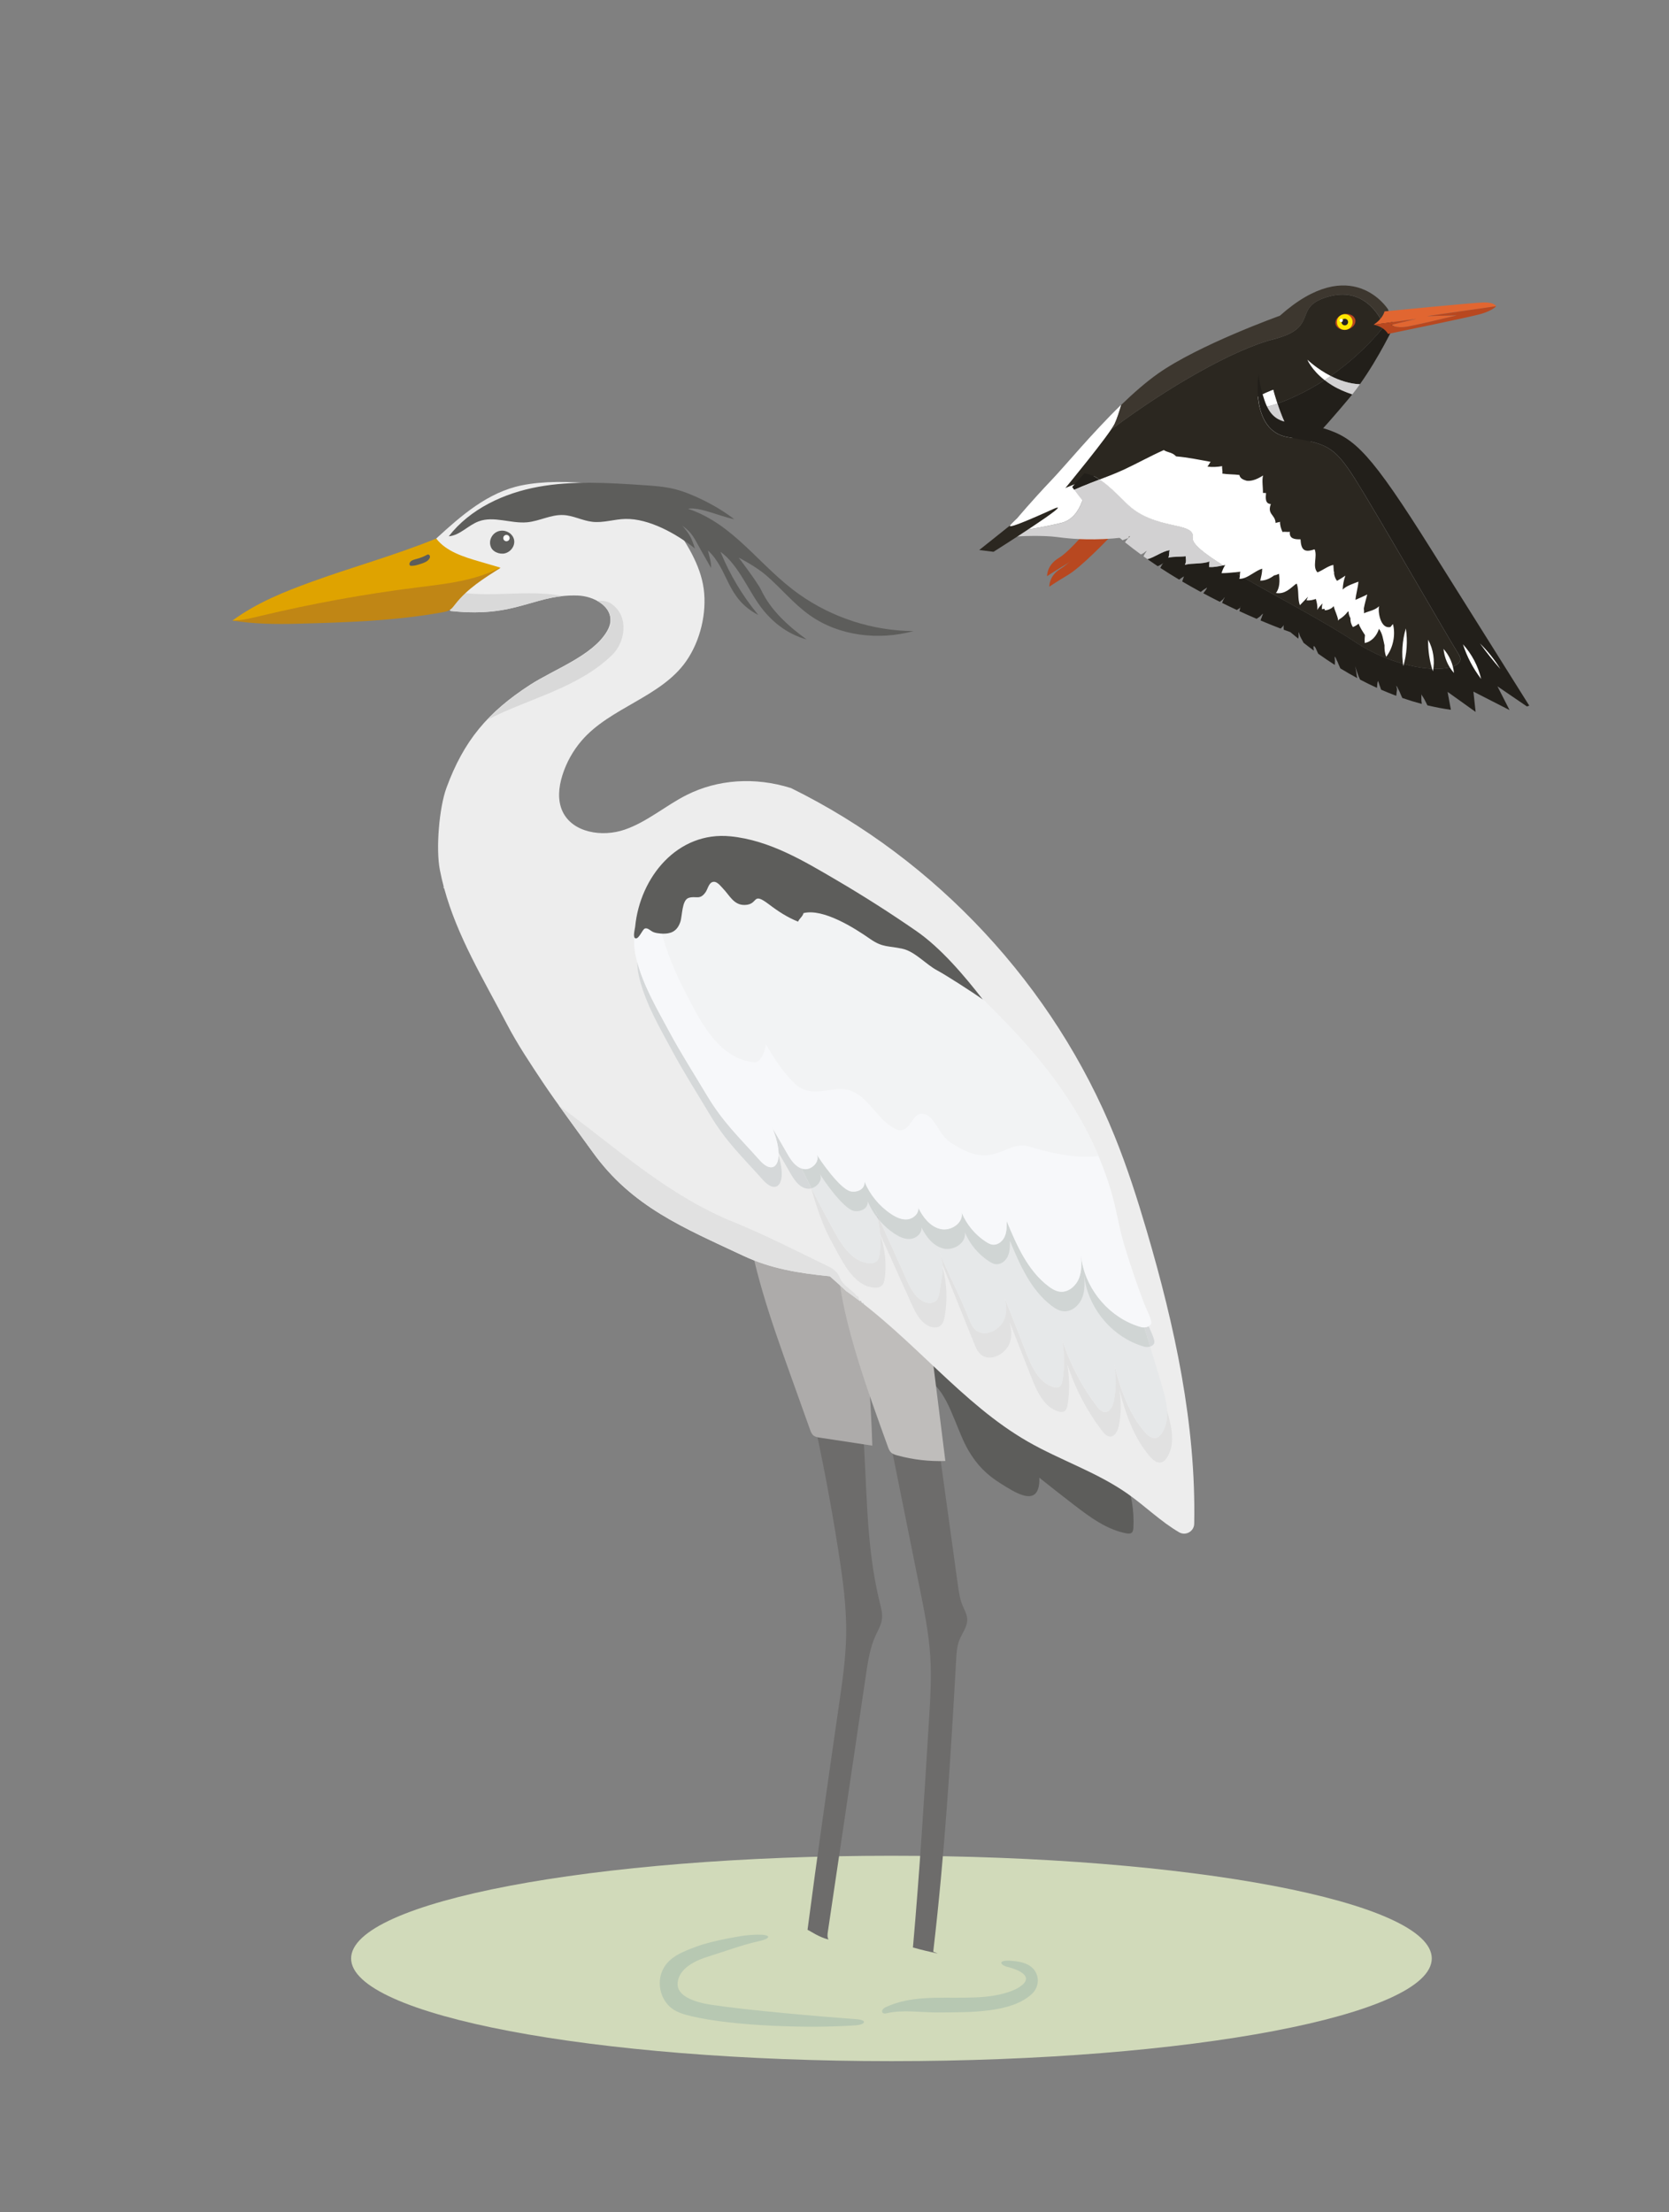 <svg xmlns="http://www.w3.org/2000/svg" xmlns:xlink="http://www.w3.org/1999/xlink" id="Layer_1" data-name="Layer 1" viewBox="0 0 500 662.61"><rect x="0" y="0" width="500" height="662.61" fill="#808080" stroke="none"/><defs><style> .cls-1 { fill: none; } .cls-2 { fill: #d2d1d2; } .cls-3 { fill: #d0d5d4; } .cls-4 { fill: #d1daba; } .cls-5 { fill: #eaeaea; } .cls-6 { fill: #a09e9b; } .cls-7 { fill: #e7e7e8; } .cls-8 { fill: #2b2720; } .cls-9 { fill: #3d372f; } .cls-10 { fill: #d9d9d9; } .cls-11 { fill: #e6e8e9; } .cls-12 { fill: #f3f3f2; } .cls-13 { fill: #c08615; } .cls-14 { fill: #c5c4c4; } .cls-15 { clip-path: url(#clippath-1); } .cls-16 { fill: #272421; } .cls-17 { fill: #e16631; } .cls-18 { fill: #f7f8fa; } .cls-19 { fill: #6d6c6b; } .cls-20 { fill: #fff; } .cls-21 { fill: #b4b2b0; } .cls-22 { fill: #dfa300; } .cls-23 { fill: #5d5d5b; } .cls-24 { fill: #221f1a; } .cls-25 { fill: #e1e1e1; } .cls-26 { fill: #fee700; } .cls-27 { fill: #cbcdcd; } .cls-28 { fill: #d5d8d9; } .cls-29 { fill: #adabaa; } .cls-30 { fill: #ededed; } .cls-31 { fill: #bfbdbb; } .cls-32 { clip-path: url(#clippath); } .cls-33 { fill: #f2f3f4; } .cls-34 { fill: #b7c8b2; } .cls-35 { fill: #b84820; } </style><clipPath id="clippath"><rect class="cls-1" x="69.63" y="85.5" width="388.48" height="531.91"></rect></clipPath><clipPath id="clippath-1"><rect class="cls-1" x="69.63" y="85.5" width="388.48" height="531.91"></rect></clipPath></defs><g class="cls-32"><path class="cls-4" d="M428.93,586.65c0,16.99-72.47,30.76-161.87,30.76s-161.87-13.78-161.87-30.76,72.47-30.76,161.87-30.76,161.87,13.78,161.87,30.76"></path><path class="cls-35" d="M332.01,161.39s-7.96,8.37-12.01,10.8c-4.05,2.44-5.65,3.55-5.65,3.55,0,0-.18-3.26,3.47-5.44,3.66-2.19,9.89-10.04,9.89-10.04l6.59-2.39s-.86,2.05-2.29,3.53"></path><path class="cls-35" d="M331.35,158.25s-7.96,8.37-12.01,10.8c-4.05,2.44-5.65,3.55-5.65,3.55,0,0-.18-3.26,3.47-5.44,3.66-2.19,9.89-10.04,9.89-10.04l6.59-2.39s-.86,2.05-2.29,3.53"></path><path class="cls-8" d="M319.13,146.24l.06-.03.08-.04.15-.06.08-.04.33-.13.28-.11c.24-.11.54-.22.86-.35l.35-.15c.62-.25,1.37-.56,2.22-.91l.33-.13c.65-.27,1.37-.57,2.12-.87.22-.1.45-.18.67-.28.72-.3,1.48-.61,2.27-.94.25-.11.52-.21.78-.33l.45-.18c.3-.12.6-.25.91-.38.46-.2.93-.39,1.41-.59.47-.2.96-.4,1.46-.61.33-.14.67-.28,1-.42.28-.11.56-.23.85-.35.64-.27,1.28-.55,1.93-.82h0c.45-.19.9-.38,1.35-.58l1.32-.55c1.84-.79,3.72-1.6,5.59-2.41.28-.12.55-.24.82-.36l.23-.1c.29-.12.58-.25.87-.38.85-.37,1.69-.74,2.53-1.11.38-.16.76-.33,1.13-.5.94-.42,1.87-.84,2.77-1.25.33-.15.67-.3,1-.45l.09-.04.53-.25c.61-.28,1.21-.55,1.8-.82l.47-.22.46-.21.46-.21c.46-.22.91-.43,1.35-.64.26-.12.52-.24.77-.36l.27-.13c.21-.11.41-.2.6-.3.57-.27,1.1-.54,1.62-.8.21-.1.4-.2.6-.3.31-.16.62-.31.91-.46l.29-.16c.88-.46,1.67-.88,2.35-1.27.24-.15.48-.29.69-.42.54-.33.98-.62,1.3-.88,1.37-1.08,2.73-2.02,3.99-2.81,4.27-2.68,7.56-3.79,7.56-3.79l.04.16v.06s.01.01.01.01l.04.14.06.23.04.17c.06.2.12.44.2.71l.16.54c.06.21.13.43.21.67l.14.46c.1.32.21.64.33.99,1.71-.58,3.74-1.42,6.16-2.56,2.87-1.37,5.54-2.9,7.97-4.49-3.9-3.06-5.14-6.08-5.14-6.08,0,0,2.78,2.73,6.97,4.86,10.8-7.5,16.78-15.9,16.78-15.9l1.3-1.39-.26-.76-2.22,2.31s-4.42-11.22-16-8.11c-11.57,3.11-2.48,9.2-16.61,12.82-12.28,3.14-32.01,14.54-48.79,27.1-3.56,5.24-13.73,17.55-13.73,17.55"></path><path class="cls-20" d="M396.83,113.85c.62-.4,1.23-.81,1.83-1.22-4.19-2.14-6.97-4.86-6.97-4.86,0,0,1.24,3.02,5.14,6.08"></path><path class="cls-20" d="M373.9,120.55c.52,1.27,2.41,2.54,8.8.35-.12-.35-.23-.68-.33-.99l-.14-.46c-.08-.23-.15-.45-.21-.67l-.16-.54c-.08-.27-.15-.51-.21-.71l-.04-.17-.06-.23-.04-.14h0s-.01-.08-.01-.08l-.04-.16s-3.29,1.1-7.56,3.79"></path><path class="cls-20" d="M301.09,160.79c2.41-1.14,4.06-1.81,4.06-1.81,0,0,6.09-.74,12.79-2.36,6.69-1.62,7.33-11.37,7.33-11.37l12.46-6.74c-.65.28-1.3.55-1.94.82-.28.12-.57.24-.85.35-.33.14-.67.28-1,.42-.5.21-.98.41-1.45.61-.48.2-.95.4-1.41.59-.3.13-.62.25-.91.38l-.45.18c-.26.11-.52.22-.78.33-.79.33-1.54.64-2.27.93-.23.1-.45.19-.67.28-.76.31-1.47.6-2.12.88l-.33.13c-.84.35-1.59.66-2.22.91l-.35.14c-.33.13-.62.25-.87.35l-.28.11-.33.14-.09.04-.14.06-.08.04-.07.03s13.24-16.03,14.79-19.3c.67-1.42,1.39-3.62,1.97-5.67-8.67,8.42-16.7,18.19-20.89,22.58-5.93,6.23-10.24,11.39-10.24,11.39,0,0-5.21,4.71-3.69,5.54"></path><path class="cls-24" d="M398.65,112.62c2.51,1.27,5.52,2.34,8.75,2.48,5.78-8.11,10.16-17.39,10.16-17.39l-.83-2.39-1.3,1.39s-5.99,8.4-16.78,15.9"></path><path class="cls-24" d="M387.66,131.98c.67,1.1,1.39,2.15,2.17,3.11,6.22-6.07,11.05-11.91,14.2-15.63.36-.43.73-.87,1.08-1.32-2.01-.67-4.13-1.56-6-2.7-.85-.52-1.61-1.05-2.29-1.59-2.44,1.59-5.1,3.11-7.97,4.48-2.42,1.15-4.45,1.99-6.16,2.57v.06s.18.5.18.5l.02.05.18.51c.1.29.21.58.32.88l.22.59c.13.35.27.7.42,1.06.09.24.19.48.29.73l.06.13c.12.29.24.57.36.86.35.79.71,1.59,1.1,2.39.12.25.25.49.37.73l.03.06c.13.24.25.49.38.72.21.38.41.75.63,1.12l.21.37.19.32Z"></path><path class="cls-2" d="M301.09,160.79c.21.11.53.16,1,.11,4.01-.41,10.49-.54,14.41-.05,3.92.5,19.62,2.79,41.67-4.82,12.6-4.35,23.38-12.83,31.67-20.92-.77-.96-1.49-2.01-2.16-3.11l-.19-.31-.22-.38c-.21-.37-.42-.74-.62-1.12-.13-.23-.25-.47-.38-.71l-.03-.07c-.13-.24-.25-.48-.37-.73-.4-.8-.76-1.6-1.1-2.39-.13-.29-.25-.57-.36-.86l-.06-.13c-.1-.25-.21-.49-.3-.73-.14-.36-.28-.71-.41-1.06l-.22-.59c-.11-.3-.22-.59-.32-.88l-.18-.52v-.05s-.18-.5-.18-.5l-.02-.06c-6.39,2.19-8.28.93-8.8-.35-1.26.79-2.61,1.73-3.99,2.81-.33.25-.76.55-1.3.88-.22.13-.45.28-.7.42-.68.39-1.47.81-2.35,1.27l-.28.15c-.3.16-.6.3-.91.47-.2.09-.4.2-.61.3-.51.25-1.05.52-1.61.79-.2.1-.4.2-.61.3l-.27.13c-.25.12-.51.25-.77.37-.44.21-.89.42-1.35.64l-.45.22-.47.21-.47.22c-.59.27-1.19.55-1.8.82l-.53.24-.09.04c-.33.15-.66.3-.99.45-.91.41-1.84.82-2.78,1.24-.38.17-.75.33-1.13.5-.83.37-1.68.74-2.52,1.11-.3.13-.59.25-.88.38l-.23.1c-.27.12-.55.24-.82.35-1.86.81-3.74,1.62-5.59,2.41-.44.19-.88.38-1.32.56-.45.2-.9.39-1.34.57h0s-12.46,6.75-12.46,6.75c0,0-.64,9.75-7.33,11.37-6.7,1.62-12.79,2.36-12.79,2.36,0,0-1.65.67-4.06,1.81"></path><path class="cls-8" d="M373.9,120.55c-.32-.77-.13-1.54-.13-1.54l-36.04,19.49c.45-.18.9-.38,1.35-.57.44-.18.88-.37,1.32-.56,1.84-.79,3.72-1.59,5.59-2.4.28-.12.55-.24.82-.36l.23-.1.87-.38c.85-.37,1.69-.74,2.53-1.11.38-.16.76-.33,1.13-.5.94-.42,1.87-.83,2.77-1.24.33-.16.67-.3,1-.45l.09-.04.53-.25c.61-.28,1.21-.55,1.8-.82l.47-.22.46-.21.46-.21c.46-.22.91-.43,1.35-.64.26-.12.52-.24.77-.36l.27-.13c.21-.1.41-.19.6-.29.57-.27,1.1-.54,1.62-.8.21-.1.41-.2.6-.3.31-.16.62-.31.91-.46l.29-.16c.88-.46,1.67-.88,2.35-1.27.25-.14.48-.28.69-.42.54-.33.98-.62,1.3-.88,1.37-1.08,2.73-2.02,3.99-2.81"></path><path class="cls-2" d="M396.83,113.85c.68.54,1.44,1.08,2.29,1.59,1.87,1.15,3.99,2.03,6,2.7.79-.98,1.55-2,2.29-3.04-3.23-.13-6.24-1.2-8.75-2.48-.59.41-1.2.82-1.83,1.22"></path><path class="cls-9" d="M332.86,128.69c16.78-12.56,36.51-23.96,48.79-27.1,14.12-3.61,5.03-9.71,16.61-12.81,11.58-3.11,16,8.11,16,8.11l2.22-2.31-.67-1.94s-10.84-17.27-32.39,1.94c0,0-24.3,8.69-36.58,17.38-3.61,2.56-7.33,5.83-10.94,9.32-.59,2.05-1.3,4.25-1.97,5.67-.19.4-.57,1-1.07,1.74"></path><path class="cls-24" d="M350.38,164.8c-2.34.4-4.36,2.09-6.62,2.7,1.02.71,2.05,1.41,3.07,2.1.32-.14.62-.26.93-.45l.76-.47c-.29.23-.58.76-.71,1.06l-.19.38c1.88,1.22,3.76,2.4,5.63,3.51.2-.16.4-.32.62-.46.28-.17.56-.34.82-.52-.18.5-.35,1.02-.52,1.54,1.88,1.1,3.74,2.14,5.56,3.13.32-.24.61-.51.95-.73.3-.2.62-.38.93-.59-.14.55-.61,1-.92,1.44l-.19.28c1.68.9,3.34,1.76,4.95,2.56l.04-.04c.27-.26.59-.42.86-.67.22-.2.3-.52.57-.69-.32.55-.57,1.13-.81,1.72,1.54.76,3.02,1.47,4.45,2.13.22-.22.68-.4.94-.69v-.11s.19-.43.19-.43l-.19.54.02.35-.13.28-.08.41c1.84.85,3.57,1.61,5.16,2.29l.17-.13c.32-.25.68-.4.96-.7.21-.21.5-.57.76-.7-.05.34-.28.67-.35,1.01-.06.26-.11.28-.23.52l-.12.51c2.44,1.03,4.49,1.83,6,2.41l.16-.17c.25-.28.66-.58.78-.95-.11.46-.06.98-.02,1.46,1.27.47,1.98.72,1.98.72.79.67,1.59,1.32,2.38,1.96l.11-.67-.03-1.29c.24.3.28.86.46,1.22.24.5.5.98.78,1.47l.25.5c1.04.81,2.08,1.61,3.11,2.36-.08-.46-.26-1.32.02-1.39.33.3.47.5.64.93.19.47.42.92.63,1.38,1.68,1.2,3.34,2.31,4.98,3.36,0-.33,0-.67.03-1,.04-.5-.1-1.02-.06-1.51.36.33.45.88.69,1.29.29.5.43,1.06.69,1.57.11.23.2.46.3.68,1.71,1.05,3.4,2.02,5.07,2.92l-.08-.4c-.11-.44-.16-.86-.2-1.31-.06-.59-.2-1.27-.38-1.84.18.36.3.86.44,1.25.22.62.4,1.27.66,1.88.12.29.26.57.4.86,1.71.9,3.41,1.73,5.07,2.48l.04-.52c.06-.57.04-1.07.28-1.57l.22.6c.09.41.26.78.4,1.18.09.29.19.57.3.86,1.54.67,3.05,1.27,4.53,1.83.04-.45.09-.89.15-1.32.04-.25.1-.48.08-.74-.04-.33-.2-.65-.21-.98l.33.5c.14.33.26.6.45.92.28.49.44,1.05.69,1.56.11.24.23.47.33.71,2,.69,3.94,1.28,5.83,1.78-.05-.32-.08-.64-.11-.96-.04-.69,0-1.36,0-2.03-.01.28.28.6.42.83.31.5.59.96.83,1.49.17.37.35.74.54,1.09,2.47.59,4.82,1.03,7.04,1.34l-.99-5.37,8.4,6.01-.66-6.09,10.82,5.53-3.62-7.11,8.82,6.02c.47-.13.71-.23.71-.23,0,0-11.1-17.69-29.33-46.73-18.23-29.04-22.95-33.44-32.01-36.27-9.06-2.83-14.96.62-18-8.54-1.09-3.28-1.59-5.82-1.78-7.74-.11.73-2.32,16.92,8.75,18.84,11.32,1.97,13.65,2.15,20.17,12.49,6.53,10.34,27.58,47.02,31.12,52.66s-15.08,6.88-31.35-3.96c-8.77-5.84-22.37-12.91-32.92-18.99-.45-.25-.88-.51-1.32-.76-.54-.31-1.08-.62-1.59-.93-1.05-.62-2.05-1.23-3.01-1.82l-.4-.25c-1.42.25-2.82.61-4.27.47.13-.36-.04-1.18.18-1.65-2.4.85-4.99.41-7.42.99.52-.93.27-1.68.25-2.56-1.69.23-3.45.03-5.19.43.32-.73.16-1.47.38-2.25"></path><path class="cls-24" d="M321.21,145.88c.19.28.39.56.59.84.79-.33,1.56-.66,2.31-.98,1.73-.74,3.51-1.42,5.29-2.1-1.6-1.06-3.08-1.71-4.53-1.86-2.34,2.52-3.67,4.11-3.67,4.11"></path><path class="cls-8" d="M324.87,141.77c3.55.38,7.3,3.67,12.46,8.89,8.39,8.47,20.83,5.36,20,10.46-.82,5.1,32.07,20.17,48.34,31.01,16.27,10.84,34.89,9.6,31.35,3.96-3.54-5.64-24.59-42.32-31.12-52.65-6.53-10.34-8.86-10.51-20.17-12.49-11.07-1.93-8.86-18.12-8.75-18.85v-.02c-.34-3.45.3-4.89.3-4.89-20.29,1.97-43.58,25.03-52.42,34.59"></path><path class="cls-20" d="M443.38,192.76c2.34,2.29,4.4,4.86,6.1,7.65-2.16-2.46-4.18-5-6.1-7.65"></path><path class="cls-20" d="M443.72,203.38c-2.4-3.12-4.24-6.63-5.45-10.38,2.65,2.92,4.56,6.53,5.45,10.38"></path><path class="cls-20" d="M435.58,201.59c-1.78-2-2.87-4.55-3.13-7.21,1.78,2,2.89,4.55,3.13,7.21"></path><path class="cls-20" d="M429.26,201.09c-1.01-3.07-1.47-6.24-1.42-9.46,1.56,2.85,2.09,6.29,1.42,9.46"></path><path class="cls-20" d="M421.16,188.24c.58,3.76.32,7.67-.76,11.31-.59-3.76-.32-7.66.76-11.31"></path><path class="cls-2" d="M328.11,151.77c.04.5-.52,1.12-.86,1.43l-.1.08c1.22,1.32,2.48,2.6,3.8,3.84l.16-.04c.42-.09.88-.16,1.3-.3l.46-.23c.21-.09.48-.12.67-.24.25-.16.36-.52.69-.57l-.23.68c-.11.39-.31.62-.5.96-.18.33-.29.71-.48,1.05l-.23.38c1.14,1.03,2.31,2.03,3.5,3.02l.48-.18c.42-.2.9-.29,1.26-.52.11-.18.24-.57.48-.55-.11.25-.28.42-.48.55v.02c-.21.29-.46.53-.67.81l-.33.49c1.56,1.25,3.14,2.46,4.76,3.64.29-.13.57-.27.84-.44.25-.15.67-.6.92-.62-.34.45-.66.91-.87,1.41l-.11.22c.4.28.79.56,1.2.84,2.26-.61,4.28-2.3,6.62-2.7-.22.79-.06,1.52-.38,2.25,1.74-.4,3.5-.21,5.19-.43.02.88.27,1.63-.25,2.56,2.43-.58,5.02-.14,7.42-.99-.22.47-.06,1.29-.18,1.65,1.45.14,2.85-.21,4.27-.47-5.67-3.55-9.39-6.48-9.1-8.24.82-5.11-11.62-2-20-10.47-3.05-3.08-5.61-5.49-7.92-7.03-1.78.68-3.57,1.36-5.3,2.1-.75.33-1.52.65-2.31.98,1.39,1.95,2.92,3.84,4.55,5.68l.58-.1c.4-.05,1.08-.01,1.18-.52"></path><path class="cls-20" d="M336.4,140.8c-2.27,1.05-4.64,1.95-6.99,2.84,2.31,1.54,4.87,3.95,7.92,7.03,8.39,8.47,20.83,5.36,20,10.47-.28,1.75,3.44,4.69,9.1,8.23l.65-.11-.25.36c-.4.64-.7,1.45-.89,2.07,1.32,0,2.61-.11,3.91-.25.57-.06,1.15-.12,1.73-.18-.11.3-.12.71-.14,1.11-.02.35-.06.71-.16,1.01.49.03.98-.07,1.48-.24,1.8-.63,3.61-2.27,5.37-2.8.01,1.23-.33,2.46-.58,3.59,1.61,0,2.96-.67,4.16-1.57.52-.09,1-.26,1.44-.48.28,1.86.28,4.32-.91,5.75,2.71.45,4.33-1.41,5.94-2.68l.34-.08c.66,2.15.17,4.43.9,6.42.86-.87,1.62-1.71,2.44-2.53h.01c-.16.33-.33.69-.47,1.08,1.03.08,1.95-.11,2.8-.44.31,1.07.55,2.14.43,3.32.36-.66.95-1.31,1.55-1.97-.13.55-.19,1.13-.17,1.73.28-.02.55-.06.81-.11l.07.45c1.08-.04,2.1-.57,2.68-1.25.31,1.54,1.18,2.84,1.32,4.36l.23-.35c1.02-.59,1.92-1.39,2.64-2.34l.24-.1c-.02.77.25,1.42.57,2.05-.06.88.18,1.81.74,2.64.67-.26,1.25-.62,1.73-1.03.36,1.18,1.18,2.32,1.88,3.43-.09.69-.14,1.44-.06,2.38,1.13-.22,1.95-.79,2.64-1.47.75-.78,1.3-1.75,1.61-2.78,1.07,1.4,1.25,3.22,1.66,4.94-.05,1.19.11,2.38.5,3.44,2.07-2.6,2.88-6.6,2.03-9.8-.25.26-.49.55-.71.86-2.84.79-3.87-4.16-3.45-6.21-1.17,1.2-2.99,1.44-4.51,2.1.04-.45.03-.91-.06-1.38.26-1.42.67-2.85,1.04-4.23-1.11.56-2.36,1.08-3.54,1.6.16-1.78.75-3.65.89-5.44-1.44.55-3.55,1.2-4.72,2.36.07-1.47.31-2.77.81-4.16-.81.55-1.66,1.08-2.5,1.55-.5-.63-.74-1.32-.87-2.04,0-.25,0-.51-.02-.76l-.08.04c-.06-.67-.07-1.34-.13-2.02-1.71.36-3.16,1.63-4.76,2.24-1.64-1.71.08-4.82-.86-6.91-3.07,1.05-4.03.25-4.22-2.99-1.68.04-3.43-.12-3.19-2.27-.59.18-1.53-.11-2.19.09-.42-.86-.81-2.06-.75-3.07-.39.19-.94.15-1.34.38-.08-2.59-2.59-2.52-1.42-5.7-1.8-.07-1.54-1.97-1.44-3.29-.3-.02-.67-.04-.93-.04.05-1.57-.35-3.79.04-5.22-1.4.9-3.15,1.77-4.86,1.59-.53-.18-2.03-.48-2.22-1.74-1.71-.23-3.48-.15-5.13-.42.18-.64-.16-1.61-.04-2.23-1.44.25-3.02.35-4.42.12.43-.41.58-1,.97-1.4-3.37-.62-6.82-1.34-10.34-1.64l-.42-.38c-.95-.84-2.26-.82-3.28-1.51-4.25,1.9-7.98,4.01-12.26,6"></path><path class="cls-20" d="M338.03,161.13c.2-.13.36-.3.47-.55-.24-.02-.36.36-.47.55"></path><path class="cls-8" d="M315.38,152.55s-14.64,6.72-12.62,4.71l-9.4,7.5,4.28.53s25.73-16.24,17.75-12.75"></path></g><polygon class="cls-9" points="371.49 181.93 371.48 182.03 371.66 181.5 371.49 181.93"></polygon><g class="cls-15"><path class="cls-9" d="M338.03,161.13c.2-.13.36-.3.47-.55-.24-.02-.36.36-.47.55"></path><path class="cls-35" d="M400.11,97.06c-.27-1.27.83-2.59,2.46-2.94,1.63-.35,3.17.4,3.45,1.68.27,1.27-.84,2.59-2.46,2.94-1.64.35-3.18-.4-3.45-1.68"></path><path class="cls-17" d="M424.33,95.5l-7.65,1.84s1.5,1.07,4.93.49c3.38-.57,14.45-3.27,14.79-3.35l-8.84.21,20.65-2.95s-.44-1.2-3.72-1.14c-3.28.07-29.72,2.68-29.72,2.68,0,0-.37,2.09-3.26,3.99l12.83-1.76Z"></path><path class="cls-35" d="M415.84,100.02s24.4-4.99,27.86-5.99c3.46-1.01,4.52-2.3,4.52-2.3l-20.65,2.96,8.84-.22c-.35.08-11.42,2.77-14.79,3.36-3.43.58-4.93-.5-4.93-.5l7.65-1.83-12.83,1.76s2.92.43,4.33,2.77"></path><path class="cls-26" d="M400.56,96.96c-.27-1.27.54-2.53,1.81-2.8,1.27-.28,2.53.54,2.8,1.81.27,1.27-.55,2.53-1.82,2.8-1.27.28-2.53-.54-2.8-1.81"></path><path class="cls-16" d="M401.9,96.68c-.11-.54.23-1.06.76-1.18.54-.11,1.06.23,1.18.76.12.54-.23,1.07-.76,1.18-.53.11-1.06-.23-1.18-.76"></path><path class="cls-20" d="M401.42,96.3c-.18-.21-.16-.52.06-.7.21-.18.52-.16.7.06.18.21.15.52-.06.7-.21.18-.52.15-.7-.06"></path><path class="cls-19" d="M248.19,580.95c-.4-.68-.3-1.54-.18-2.31,3.81-25.68,7.62-51.37,11.43-77.05.59-3.98,1.2-8.01,2.87-11.67.75-1.63,1.71-3.21,1.92-4.99.18-1.57-.24-3.15-.62-4.69-4.47-17.84-3.77-36.5-5.29-54.83-.11-1.31-.34-2.82-1.47-3.5-.67-.41-1.51-.42-2.3-.39-3.68.13-7.35.69-11.38,1.01,3.14,14.01,5.82,28.12,8.03,42.31,1.3,8.27,2.44,16.6,2.29,24.97-.12,6.87-1.1,13.69-2.09,20.49-3.27,22.6-6.57,45.53-9.48,67.77,1.02.45,3.36,2.19,6.3,2.91h-.01Z"></path><path class="cls-29" d="M223.05,361.2c1.95,17.56,7.94,34.39,13.89,51.02,1.9,5.32,3.81,10.65,5.71,15.96.23.65.49,1.33,1.01,1.78.55.47,1.31.59,2.02.7,5.22.79,10.43,1.59,15.65,2.38-.5-15.67-1.77-31.32-3.8-46.86-.21-1.52-.42-3.08-1.14-4.43-.92-1.72-2.56-2.92-4.15-4.06-7.77-5.53-15.78-10.74-23.99-15.61-1.59-.94-3.6-1.89-5.2-.88"></path><path class="cls-23" d="M329.35,430.47c-6.92-7.12-16.37-11.06-25.07-15.85-4.77-2.63-9.37-5.55-13.78-8.75-13.05-9.49-24.52-21.53-39.46-27.97,1.22.52,2.99,4.88,3.77,6.08,1.39,2.13,2.83,4.23,4.32,6.3,3.07,4.28,6.33,8.41,9.74,12.42,3.39,3.98,6.86,8.08,10.68,11.65,3.27,3.06,4.91,7.24,6.64,11.4,1.21,2.9,2.29,5.89,3.87,8.62,2.58,4.44,5.54,7.43,9.87,10.1,3.82,2.35,10.92,7.25,11.42-.5.03-.45.03-.89,0-1.33,3.51,2.8,7.05,5.57,10.6,8.3,4.7,3.61,9.67,7.28,15.5,8.37.54.1,1.15.16,1.58-.19.41-.34.48-.93.51-1.47.53-9.95-3.26-20.05-10.2-27.19"></path><path class="cls-19" d="M279.58,584.62c3.42-29.08,5.24-58.32,6.87-87.56.11-1.93.23-3.89.92-5.69.84-2.14,2.51-4.1,2.39-6.4-.08-1.44-.86-2.74-1.41-4.08-.82-2-1.13-4.18-1.42-6.32-1.82-13.19-3.65-26.4-5.47-39.6-.08-.55-.18-1.14-.59-1.5-.35-.3-.85-.38-1.31-.43-4.13-.48-8.25-.96-13.07-2.27,2.02,10.07,4.05,20.15,6.07,30.21,1.01,5.04,2.02,10.07,3.04,15.11,1.32,6.55,2.63,13.11,3.07,19.77.43,6.43.04,12.9-.36,19.33-1.4,22.75-2.8,45.51-4.81,68.18,2.48.69,4.96,1.28,7.43,1.81-.45-.19-.9-.38-1.34-.57"></path><path class="cls-31" d="M251.05,380.09c1.41,16.47,9.34,37.72,14.94,53.27.21.59.44,1.19.87,1.64.52.55,1.28.78,2.01.98,4.66,1.27,9.51,1.83,14.34,1.66-1.32-10.51-2.63-21.02-3.94-31.53-.16-1.28-.33-2.6-.94-3.73-.57-1.06-1.47-1.89-2.38-2.68-6.08-5.34-17.14-14.96-24.9-19.59"></path><path class="cls-30" d="M343.5,368.57c-2.8-9.51-5.83-18.98-9.55-28.17-18.2-45-53.41-82.89-96.97-104.33-10.93-3.43-22.01-2.58-31.24,2.05-6.35,3.19-11.85,8.07-18.57,10.39s-15.64.97-18.65-5.46c-1.55-3.33-1.15-7.25-.06-10.75,1.19-3.83,3.17-7.4,5.79-10.45,8.59-9.97,23.79-13,31.32-23.8,4.2-6.03,6.22-14.35,5.25-21.64-.97-7.28-5.34-14.12-9.67-20.06-1.72-2.37-3.55-4.77-6.04-6.31-2.41-1.49-10.34-4.4-16.75-5.08-7.96-.84-15.76-.86-22.09.43-10.08,2.06-18.01,8.97-25.59,15.93-.86,7.51,1.01,14.71,4.26,21.69,10.94,1.21,17.39-.45,23.2-2.11,4.69-1.34,8.97-2.68,14.84-2.51,4.98.14,10.93,3.4,9.74,8.6-.17.74-.5,1.44-.88,2.11-4.31,7.33-15.86,11.37-23.15,16.1-12.61,8.19-19.77,16.7-24.95,30.82-2.19,5.99-3.19,18.27-1.97,24.54.34,1.77.75,3.51,1.21,5.24l-.25-.1.35.45c3.94,14.44,11.8,27.28,18.79,40.65,3.2,6.12,6.97,11.72,10.79,17.48,3.88,5.83,10.73,15.03,14.89,20.82,11.82,16.47,27.38,22.71,45.08,31.04,8.3,3.91,16.83,5.25,25.84,6.15h.12c1.66,1.45,3.3,2.92,4.9,4.42,20.5,14.55,34.61,33.74,54.41,45.11,9.79,5.62,20.75,9.17,29.99,15.69,5.21,3.67,9.88,8.3,15.35,11.48,1.97,1.15,4.47-.25,4.52-2.54.59-29.75-5.85-59.3-14.26-87.88"></path><path class="cls-6" d="M258.4,390.36h0l.43.33c-.14-.11-.28-.23-.42-.33"></path><path class="cls-14" d="M258.63,390.26l-.23.11c.14.11.28.22.42.33l-.19-.43Z"></path><path class="cls-12" d="M173.42,339.41c1.51,2.07,2.93,4.02,4.13,5.69-1.2-1.67-2.62-3.62-4.13-5.69"></path><path class="cls-21" d="M253.5,386.71c.08.06.16.12.25.18-.08-.06-.16-.12-.25-.18M253.78,386.91c1.29.92,2.55,1.86,3.79,2.82h0c-1.24-.96-2.51-1.9-3.79-2.82"></path><path class="cls-25" d="M167.3,330.96c1.99,2.78,4.13,5.73,6.12,8.46,1.51,2.07,2.93,4.02,4.13,5.68,11.82,16.47,27.38,22.71,45.08,31.04,8.3,3.91,16.83,5.25,25.84,6.15h.12c1.66,1.45,3.3,2.92,4.9,4.42.08.06.17.12.25.18,0,0,.02.01.03.02,1.29.91,2.55,1.85,3.79,2.81,0-.52-.53-.79-.27-1.32-.52,0-1.05-.53-1.32-1.05-1.59-1.32-3.44-2.65-4.23-4.23-.53-1.59-1.59-2.65-2.91-3.44-10.31-5.02-20.1-10.04-30.67-14.28-18.51-7.93-32.79-20.89-49.18-33.05-.59-.42-1.14-.89-1.68-1.39"></path><path class="cls-6" d="M257.57,389.73h0c.19.15.38.3.58.45h0c-.19-.16-.38-.3-.57-.45"></path><path class="cls-14" d="M257.84,389.62c-.06,0-.16.03-.27.11.19.15.38.3.57.45-.08-.23-.08-.55-.3-.55"></path><path class="cls-5" d="M168.63,178.55c-3.8.38-7.03,1.37-10.48,2.36-4.42,1.26-9.21,2.52-16.06,2.52-2.07,0-4.32-.11-6.8-.38,2.48.27,4.74.38,6.8.38,12.2,0,17.86-4,26.54-4.88"></path><path class="cls-10" d="M132.24,176.04c.72,2.35,1.64,4.67,2.71,6.97.11.01.23.02.34.04,2.48.26,4.74.38,6.8.38,6.85,0,11.64-1.27,16.06-2.53,3.45-.98,6.68-1.97,10.48-2.35-3.36-.66-6.73-.84-10.1-.84-2.1,0-4.19.07-6.28.14-2.08.07-4.16.14-6.22.14-4.71,0-9.34-.37-13.8-1.95"></path><path class="cls-5" d="M178.87,179.96h0c2.44,1.33,4.23,3.45,4.01,6.17.22-2.72-1.56-4.83-4.01-6.17M182.88,186.14s0,.04,0,.06c0-.02,0-.04,0-.06M182.87,186.2v.04-.04M182.86,186.24s0,.04,0,.06c0-.02,0-.04,0-.06M182.86,186.31v.04-.04M182.85,186.38v.02-.02M182.84,186.44s0,.01,0,.03c0-.01,0-.02,0-.03M182.83,186.5s0,.01,0,.02c0,0,0-.01,0-.02M182.82,186.56v.02-.02M182.81,186.62v.02-.02M182.81,186.68s0,0,0,.01c0,0,0,0,0-.01M182.79,186.75h0s0,0,0,0M182.78,186.81h0s0,0,0,0M182.77,186.87s0,0,0,.01c0,0,0-.01,0-.01M182.76,186.93s0,0,0,.01c0,0,0-.01,0-.01M182.74,186.99h0c-.17.75-.5,1.45-.89,2.11-4.31,7.33-15.86,11.37-23.15,16.1-.04.04-.09.06-.14.1.05-.04.1-.06.14-.1,7.29-4.73,18.84-8.76,23.15-16.1.39-.66.72-1.36.89-2.11M158.55,205.31c-1.67,1.08-3.23,2.17-4.71,3.28,1.48-1.11,3.04-2.2,4.71-3.28M153.81,208.6s-.07.05-.11.08c.04-.03.07-.06.11-.08M153.68,208.7s-.06.05-.08.07c.03-.02.06-.05.08-.07M153.48,208.85s-.02.01-.04.02c.01,0,.03-.01.04-.02M153.35,208.95s0,0-.01,0t.01,0M153.25,209.03s0,0-.01.01t.01-.01"></path><path class="cls-10" d="M179.13,179.96h-.26c2.45,1.33,4.23,3.45,4.01,6.17h0s0,.06,0,.08c0,0,0,.02,0,.04h0s0,.04,0,.06h0s0,.05,0,.05v.06s0,.02,0,.04c0,0,0,.01,0,.03v.03s0,.01,0,.02c0,.01,0,.03,0,.04v.02s0,.03,0,.04,0,.01,0,.02v.04s0,0,0,.01c0,.01,0,.03,0,.05,0,0,0,0,0,.01,0,.01,0,.03,0,.05h0s0,.04,0,.06c0,0,0,0,0,.01,0,.01,0,.03,0,.05h0s0,.04,0,.06c-.18.75-.5,1.44-.89,2.11-4.31,7.33-15.86,11.37-23.15,16.1-.05.04-.09.06-.14.09t-.01,0c-1.66,1.09-3.23,2.18-4.71,3.28,0,0,0,.01-.01.01-.04.03-.07.06-.11.08,0,0-.01.01-.03.02-.03.02-.06.04-.08.06-.04.03-.08.06-.11.08,0,.01-.02.02-.04.03-.03.03-.06.05-.09.07t-.01.01s-.06.04-.09.07c0,0-.01,0-.01,0-2.74,2.1-5.17,4.25-7.35,6.57,12.54-6.46,26.76-9.32,37.12-19.17,4.23-3.96,5.29-11.64.26-15.34-1.11-.95-2.6-1.14-4.13-1.14"></path><path class="cls-13" d="M69.63,185.88c6.27,1.04,12.99,1.13,19.34.96,14.6-.4,29.26-.81,43.62-3.44.76-.14,1.54-.3,2.19-.71.64-.42,1.1-1.06,1.58-1.67,3.57-4.63,8.65-7.82,13.61-10.92-7.47-.21-14.9.93-22.28,2.07-19.79,3.05-40.12,5.9-58.06,13.72"></path><path class="cls-23" d="M220.05,155.6c-5.32-4.17-12.81-7.76-17.65-9.02-3.2-.83-6.51-1.05-9.81-1.27-10.43-.69-21-1.36-31.29.51s-20.45,6.57-26.86,14.83c3.34-.28,5.78-3.28,8.92-4.46,4.59-1.73,9.7.72,14.58.26,3.67-.35,7.12-2.34,10.8-2.17,2.99.13,5.76,1.7,8.74,2.03,3.29.37,6.55-.79,9.86-.86,7.07-.16,15.33,4.45,20.86,8.87-1.09-3.32-1.56-4.21-3.8-6.89,3.14,2.41,3.36,3.45,5.55,7.31,1.03,1.8,2.05,3.6,3.07,5.4.08-1.85-.52-3.3-.93-5.24,6.26,5.75,5.42,14.36,15.08,19.31-4.71-5.68-8.54-12.08-11.33-18.92,5.05,3.67,7.86,10.5,11.43,15.62,3.56,5.13,8.38,8.95,14.39,10.65-5.46-3.97-10.75-8.71-13.63-14.82-1.02-2.18-6.72-9.7-6.72-9.7,0,0,5.03,2.55,8.22,5.3,4.46,3.86,8.21,8.52,13.02,11.93,8.84,6.28,20.66,7.62,31.13,4.77-12.18-.07-24.32-3.97-34.26-11.02-12.01-8.51-19.36-20.94-33.32-25.62,3.65-.57,8.84,2.07,13.95,3.16"></path><path class="cls-25" d="M243.09,355.97s-.04.01-.06.01c1.54,5.39,3.42,10.94,5.45,14.76h0c.85,1.61,1.71,3.19,2.58,4.78.17.31.34.63.52.94,2.32,4.19,5.42,8.82,10.19,9.25.16.01.32.02.48.02.69,0,1.37-.14,1.88-.59.64-.57.83-1.49.94-2.34.55-4.34.06-8.8-1.39-12.93.13,1.87.09,3.74-.14,5.6-.11.85-.3,1.77-.94,2.34-.5.45-1.19.59-1.88.59-.16,0-.32,0-.48-.02-4.76-.43-7.87-5.06-10.19-9.25-.17-.31-.35-.63-.52-.94-.87-1.59-1.73-3.17-2.58-4.77h0c-1.31-2.48-2.6-4.96-3.87-7.45M262.88,364.86c.41,1.61.68,3.25.81,4.9,3.11,6.89,6.22,13.78,9.32,20.66,1.16,2.58,2.48,5.34,4.98,6.67.63.33,1.37.55,2.07.55.67,0,1.3-.18,1.79-.62.71-.64.96-1.62,1.13-2.56.9-4.87.7-9.94-.56-14.72.02,1.89-.5,3.73-.97,7.39-.12.94-.42,1.92-1.13,2.56-.5.43-1.13.62-1.78.62-.71,0-1.45-.21-2.08-.55-2.49-1.33-3.82-4.09-4.98-6.67-2.59-5.74-5.17-11.47-7.77-17.22-.29-.33-.57-.67-.84-1.01M280.99,373.98c.87,2.18,1.27,3.64,1.4,4.96,3.15,7.83,6.3,15.66,9.45,23.49.46,1.15.94,2.32,1.84,3.16.79.76,1.77,1.08,2.79,1.08,2.61,0,5.48-2.19,6.19-4.93.5-1.91.31-3.86-.21-5.77,2.22,5.62,4.42,11.24,6.63,16.87,1.62,4.13,3.79,8.78,8.07,9.97.29.08.6.14.9.14s.57-.06.81-.2c.64-.37.84-1.18.96-1.91.67-4.06.62-8.22-.11-12.26,2.32,7.22,5.88,14.04,10.48,20.07.59.79,1.34,1.62,2.32,1.66h.07c1.48,0,2.29-1.76,2.6-3.23.74-3.6.76-7.33.11-10.95,1.93,7.33,4.35,14.62,9.3,20.27.74.85,1.73,1.71,2.81,1.71.16,0,.33-.02.5-.06.75-.19,1.3-.81,1.71-1.47,2.62-4.1,1.37-9.44-.04-14.12.16,2.41-.19,4.75-1.49,6.79-.42.65-.97,1.27-1.72,1.47-.16.04-.33.06-.5.06-1.07,0-2.07-.86-2.81-1.71-4.95-5.65-7.37-12.94-9.3-20.27.65,3.62.62,7.35-.11,10.95-.3,1.47-1.12,3.24-2.6,3.24h-.07c-.98-.04-1.72-.88-2.32-1.66-4.6-6.03-8.16-12.85-10.48-20.07.74,4.04.79,8.2.11,12.26-.12.73-.32,1.54-.96,1.91-.25.14-.53.2-.81.2-.3,0-.61-.06-.89-.14-4.28-1.19-6.46-5.83-8.08-9.97-2.21-5.63-4.42-11.25-6.63-16.87.52,1.91.7,3.86.21,5.77-.71,2.74-3.58,4.93-6.19,4.93-1.01,0-1.99-.33-2.79-1.08-.89-.84-1.38-2.02-1.84-3.16-3.55-8.84-5.76-12.27-9.32-21.11"></path><path class="cls-23" d="M150.66,165.84c-.82.06-1.83-.2-2.59-.74-.43-.3-.78-.7-.98-1.18-.98-2.27.71-4.82,3.11-4.96.61-.04,1.22.08,1.78.33.45.2.86.47,1.2.84,2.09,2.23.19,5.52-2.51,5.72"></path><path class="cls-11" d="M348.11,429.24c-.42.65-.97,1.27-1.71,1.47-1.26.33-2.45-.67-3.31-1.65-4.94-5.65-7.37-12.94-9.3-20.27.66,3.62.62,7.35-.11,10.95-.3,1.49-1.14,3.29-2.67,3.24-.98-.04-1.72-.88-2.32-1.66-4.6-6.03-8.15-12.85-10.48-20.07.74,4.04.79,8.2.12,12.26-.13.73-.33,1.54-.96,1.91-.51.29-1.15.21-1.71.06-4.28-1.19-6.45-5.83-8.08-9.97-2.21-5.63-4.42-11.25-6.63-16.87.52,1.91.69,3.86.2,5.77-.98,3.8-6.12,6.54-8.98,3.84-.89-.84-1.38-2.02-1.84-3.16-3.55-8.85-5.76-12.27-9.32-21.12,2.34,5.85,1.34,6.51.47,13.15-.12.94-.42,1.92-1.13,2.56-1.03.91-2.65.71-3.86.07-2.5-1.33-3.82-4.08-4.99-6.67-3.16-7.01-6.32-14.02-9.49-21.03,1.58,4.26,2.13,8.91,1.56,13.41-.11.86-.29,1.77-.93,2.34-.62.55-1.53.64-2.36.57-4.77-.43-7.88-5.06-10.2-9.25-.17-.31-.35-.62-.51-.94-.88-1.59-1.73-3.17-2.58-4.76h0c-5.27-9.9-10.13-19.98-14.56-30.26h0c-2.19-5.08-4.28-10.19-6.26-15.35,4.7.37,8.48,1.74,12.26,3.11,11.47,4.17,22.98,8.35,33.79,14.02,14.43,7.56,27.53,17.73,42.71,23.61,4.68,1.81,9.63,3.27,13.54,6.43,5.83,4.71,8.28,12.35,10.43,19.53.71,2.35,1.42,4.71,2.12,7.06,2.34,7.79,4.68,15.57,7.02,23.35,1.42,4.73,2.76,10.17.1,14.33"></path><path class="cls-22" d="M130.7,161.32c-13.02,5.25-24.68,8.36-37.26,12.93-8.2,2.98-16.38,6.21-23.81,11.63,2.77,0,5.5-.68,8.2-1.33,15.52-3.72,31.24-6.59,47.07-8.57,8.54-1.08,17.34-1.96,24.96-5.96-2.1-.62-4.19-1.23-6.29-1.84-4.61-1.35-9.94-2.98-12.87-6.85"></path><path class="cls-23" d="M127.75,166.29c-.95.5-1.95.88-2.99,1.15-.78.2-1.68.41-2.02,1.14-.14.29-.12.71.17.86l.36.06c.96,0,1.88-.29,2.78-.59.88-.29,1.81-.61,2.41-1.32.18-.21.33-.47.35-.74.03-.28-.1-.58-.35-.71-.25-.12-.57.06-.71.13"></path><path class="cls-28" d="M190.9,288.24c.04,1.61.25,3.23.66,4.83,2.04,8.04,6.14,14.84,10.02,22.09,3.19,5.93,7.6,12.88,11.05,18.67,4.91,8.22,9.49,12.4,15.93,19.61,1.27,1.43,2.44,2.09,3.37,2.09,2.18,0,3.11-3.58,1.31-9.32-.11,2.19-.96,3.44-2.24,3.44-.93,0-2.1-.66-3.38-2.08-6.43-7.21-11.01-11.39-15.93-19.61-3.45-5.78-7.86-12.73-11.04-18.67-3.72-6.92-7.62-13.44-9.74-21.04M231.13,337.22c1.39,3.24,2.03,5.99,2.11,8.07,1.31,2.22,2.56,4.49,3.87,6.7,1.1,1.85,2.66,3.97,5.03,4.1h.13c.25,0,.51-.04.76-.1-.04-.1-.06-.2-.09-.3-.95-1.89-1.89-3.78-2.82-5.68-1.78-.59-3.04-2.34-3.96-3.89-1.56-2.65-3.05-5.38-4.65-8.01l-.38-.88Z"></path><path class="cls-27" d="M242.95,355.68c.03.1.06.21.08.3l.06-.02c-.05-.09-.1-.18-.15-.28M262,362.05c.34.92.64,1.85.88,2.81.28.34.55.68.84,1.01-.57-1.27-1.15-2.55-1.72-3.82"></path><path class="cls-28" d="M344.09,397.28c-.37.2-.83.31-1.28.33.58,1.92,1.15,3.83,1.73,5.74.81-.23,1.44-.79,1.27-1.66-.26-1.39-1.08-2.97-1.71-4.42"></path><path class="cls-3" d="M244.63,345.7c1.19,2.08-1.24,4.51-3.29,4.51h-.13c-.38-.02-.73-.09-1.07-.21.93,1.9,1.86,3.79,2.82,5.68.05.1.1.19.15.28,1.81-.51,3.5-2.58,2.47-4.39,1.01,1.78,7.05,10.51,10.24,11.17.26.05.53.08.8.08,1.72,0,3.52-1.06,3.31-3.01.75,1.81,1.76,3.5,2.96,5.05-.24-.96-.54-1.89-.88-2.81.57,1.27,1.15,2.55,1.72,3.82,1.22,1.37,2.61,2.59,4.13,3.61,1.33.89,2.85,1.66,4.44,1.66.16,0,.33,0,.49-.03,1.76-.18,3.46-1.71,3.26-3.46,1.39,2.84,3.53,5.61,6.6,6.35.38.09.76.13,1.15.13,2.78,0,5.67-2.22,5.27-4.96,1.47,3.53,4.03,6.58,7.23,8.66.63.4,1.3.78,2.04.86.1.01.2.01.3.01,1.44,0,2.73-1.13,3.31-2.46.62-1.42.62-3.04.59-4.59,3,7.21,6.26,14.75,12.48,19.48,1.03.79,2.19,1.5,3.48,1.65.16.02.32.03.48.03,2.35,0,4.45-1.96,5.28-4.2.79-2.13.71-4.47.52-6.74.92,9.18,7.43,17.58,16.03,20.86.64.25,1.3.47,1.97.66.24.06.52.1.79.1.33,0,.67-.04.98-.13-.58-1.92-1.15-3.83-1.73-5.75-.06,0-.13,0-.19,0-.28,0-.55-.04-.79-.1-.67-.19-1.32-.41-1.97-.66-8.61-3.28-15.11-11.68-16.03-20.86.18,2.27.26,4.6-.53,6.74-.84,2.24-2.93,4.2-5.28,4.2-.16,0-.32,0-.48-.03-1.29-.15-2.44-.86-3.48-1.65-6.22-4.73-9.48-12.27-12.48-19.48.02,1.56.03,3.16-.59,4.59-.57,1.34-1.87,2.46-3.3,2.46-.11,0-.21,0-.3-.01-.74-.08-1.41-.46-2.04-.86-3.19-2.07-5.76-5.14-7.23-8.66.4,2.75-2.48,4.96-5.27,4.96-.39,0-.77-.04-1.15-.13-3.07-.74-5.21-3.51-6.6-6.35.2,1.76-1.5,3.28-3.26,3.46-.17.02-.33.03-.5.03-1.58,0-3.11-.76-4.44-1.66-3.51-2.35-6.31-5.76-7.93-9.67.21,1.95-1.59,3.01-3.31,3.01-.27,0-.54-.03-.79-.08-3.2-.66-9.24-9.39-10.25-11.16"></path><path class="cls-20" d="M152.67,161.18c0,.52-.42.95-.95.95s-.95-.42-.95-.95.42-.95.95-.95.95.42.95.95"></path><path class="cls-18" d="M344.87,395.82c-.32-1.68-1.44-3.63-2.08-5.29-.74-1.95-1.45-3.89-2.14-5.85-1.41-4-2.73-8.04-3.95-12.1-1.54-5.15-2.27-10.51-3.79-15.62-8.13-27.42-26.18-46.3-46.91-65.58-19.98-18.59-44.02-34.55-72.36-33.96-4.94.11-9.87,1.85-13.75,4.92-7.8,6.16-11.56,15.8-9.26,24.87,2.04,8.05,6.14,14.85,10.02,22.09,3.18,5.94,7.6,12.89,11.04,18.67,4.91,8.23,9.49,12.41,15.93,19.61,4.76,5.33,7.95-.06,3.52-10.34l.38.88c1.6,2.63,3.09,5.37,4.65,8.01,1.1,1.85,2.67,3.96,5.03,4.1,2.07.11,4.64-2.39,3.43-4.51,1.01,1.78,7.05,10.5,10.25,11.16,1.9.4,4.35-.67,4.11-2.92,1.62,3.91,4.42,7.32,7.93,9.67,1.47.98,3.17,1.81,4.93,1.63,1.76-.18,3.46-1.71,3.26-3.46,1.39,2.83,3.53,5.61,6.6,6.35,3.07.74,6.87-1.71,6.42-4.83,1.47,3.52,4.03,6.58,7.23,8.66.62.4,1.3.78,2.03.86,1.55.17,2.99-1.02,3.61-2.45.62-1.43.61-3.04.59-4.59,3,7.21,6.26,14.75,12.48,19.48,1.03.79,2.19,1.5,3.48,1.65,2.54.29,4.87-1.78,5.76-4.18.79-2.13.71-4.46.53-6.74.91,9.19,7.42,17.59,16.03,20.87.65.25,1.3.47,1.97.65,1.27.36,3.32-.21,3.04-1.69"></path><path class="cls-7" d="M199.78,262.39s-.04.04-.06.05c.01-.01.04-.04.06-.05M199.68,262.47s-.04.04-.06.05c.02-.01.04-.03.06-.05M199.58,262.55s-.04.04-.06.06c.02-.02.04-.04.06-.06M199.49,262.63s-.04.04-.06.06c.02-.02.04-.04.06-.06M199.36,262.74s-.04.03-.05.04c.01-.01.03-.03.05-.04M199.23,262.85s-.01,0-.02.01c0,0,.01,0,.02-.01M199.12,262.94h0M286.19,291.54s0,0,.01.01t-.01-.01"></path><path class="cls-33" d="M215.16,257.38c-.51,0-1.01,0-1.53.01-4.94.11-9.87,1.85-13.75,4.92-.03.03-.06.05-.09.08-.02.01-.04.03-.06.04-.01.01-.03.02-.04.04-.02.01-.04.04-.06.05,0,0-.02.02-.04.03-.02.01-.04.04-.06.05,0,.01-.02.02-.03.03-.02.02-.04.04-.06.05-.03.02-.05.04-.07.06-.02.01-.04.03-.05.04-.03.01-.05.04-.08.06,0,0-.01.01-.02.02-.03.03-.06.05-.09.08-.89.76-1.72,1.56-2.49,2.4-.47,10.34,3.02,20.3,7.4,29.38,5.01,9.63,10.41,22.35,21.97,23.51,1.93,0,3.09-3.09,3.47-5.39,2.7,4.62,5.39,8.86,9.24,12.32,1.77,1.39,3.66,1.78,5.58,1.78,1.28,0,2.57-.17,3.84-.35,1.27-.18,2.54-.35,3.76-.35,1.32,0,2.59.21,3.77.85,5.01,2.31,7.33,8.47,12.72,11.17.5.18.94.26,1.34.26,3.02,0,3.6-4.54,5.98-4.88.13-.01.25-.01.38-.01,3.91,0,4.75,5.88,8.49,8.49,3.3,2.1,6.59,3.96,10.25,3.96,1.05,0,2.12-.15,3.23-.5,2.65-.66,5.3-2.46,8.2-2.46.47,0,.94.04,1.43.16,5.88,1.74,11.87,3.23,17.72,3.23,1.24,0,2.47-.07,3.7-.21-9.2-21.79-25.04-38.13-42.88-54.74,0,0,0-.01-.01-.01-.06-.06-.13-.13-.2-.19-19.62-18.25-43.16-33.97-70.84-33.97"></path><path class="cls-23" d="M200.93,279.36c-.25.08-.52.16-.8.21-1.24.23-3.14.08-4.23-.3-1.03-.35-1.82-1.49-2.75-1.11-.72.3-1.68,3.04-2.7,2.94-1.01-.11-.23-2.8-.16-3.57,1.47-14.86,12.74-28.58,28.54-27.01,11.69,1.16,21.97,7.37,31.85,13.16,8.12,4.76,16.06,9.83,23.8,15.18,7.33,5.06,14.39,13.36,19.94,20.53-3.44-2.44-11.38-7.51-13.59-8.67-3.42-1.8-6.7-5.67-10.4-6.5-4.34-.98-5.94-.3-9.75-2.96-4.71-3.29-14.04-9.2-19.96-7.74-.28,1.08-1.24,1.61-1.64,2.56-3.22-1.31-5.9-3.04-8.74-5.2-5.22-3.95-2.94.09-7.23.2-3.27.08-4.5-2.82-6.46-4.86-.86-.89-2-2.54-3.35-1.95-.98.42-1.33,2.1-1.88,2.92-1.77,2.6-2.95,1.05-5.13,1.78-2.05.69-1.86,5.39-2.48,7.19-.55,1.6-1.4,2.7-2.88,3.22"></path><path class="cls-34" d="M208.65,583.09c-3.77,1.42-8.28,3-10.14,7.04-1.71,3.68-.79,8.2,2.09,10.92,1.83,1.73,4.37,2.39,6.72,2.94,12.59,2.97,35.51,3.67,49.06,2.69,2.99-.22,3.4-1.59.34-1.82-10.77-.79-32.75-2.67-43.42-4.3-1.56-.24-10.54-1.49-10.3-6.39.27-5.43,7.56-7.57,9.29-8.12,4.13-1.3,10.67-3.65,14.89-4.53,4.66-.98,4.27-2.7-4.43-1.69,0,0-9.04,1.36-14.1,3.26"></path><path class="cls-34" d="M306.15,594.67c-1.42,1.16-3.29,1.85-5.03,2.36-3.89,1.13-7.98,1.32-12.01,1.37-7.99.11-16.41-.63-23.84,2.88-1.5.71-1.25,2.18.26,1.81,4.74-1.17,10.61-.23,15.45-.27,5.22-.04,10.47.04,15.66-.68,4.31-.59,9.21-1.8,12.49-4.86,1.64-1.53,2.24-3.83,1.41-5.94-1-2.54-3.56-3.5-6.06-3.83-6.31-.84-4.86,1.21-2.52,1.71,0,0,8.49,1.93,4.18,5.46"></path></g></svg>